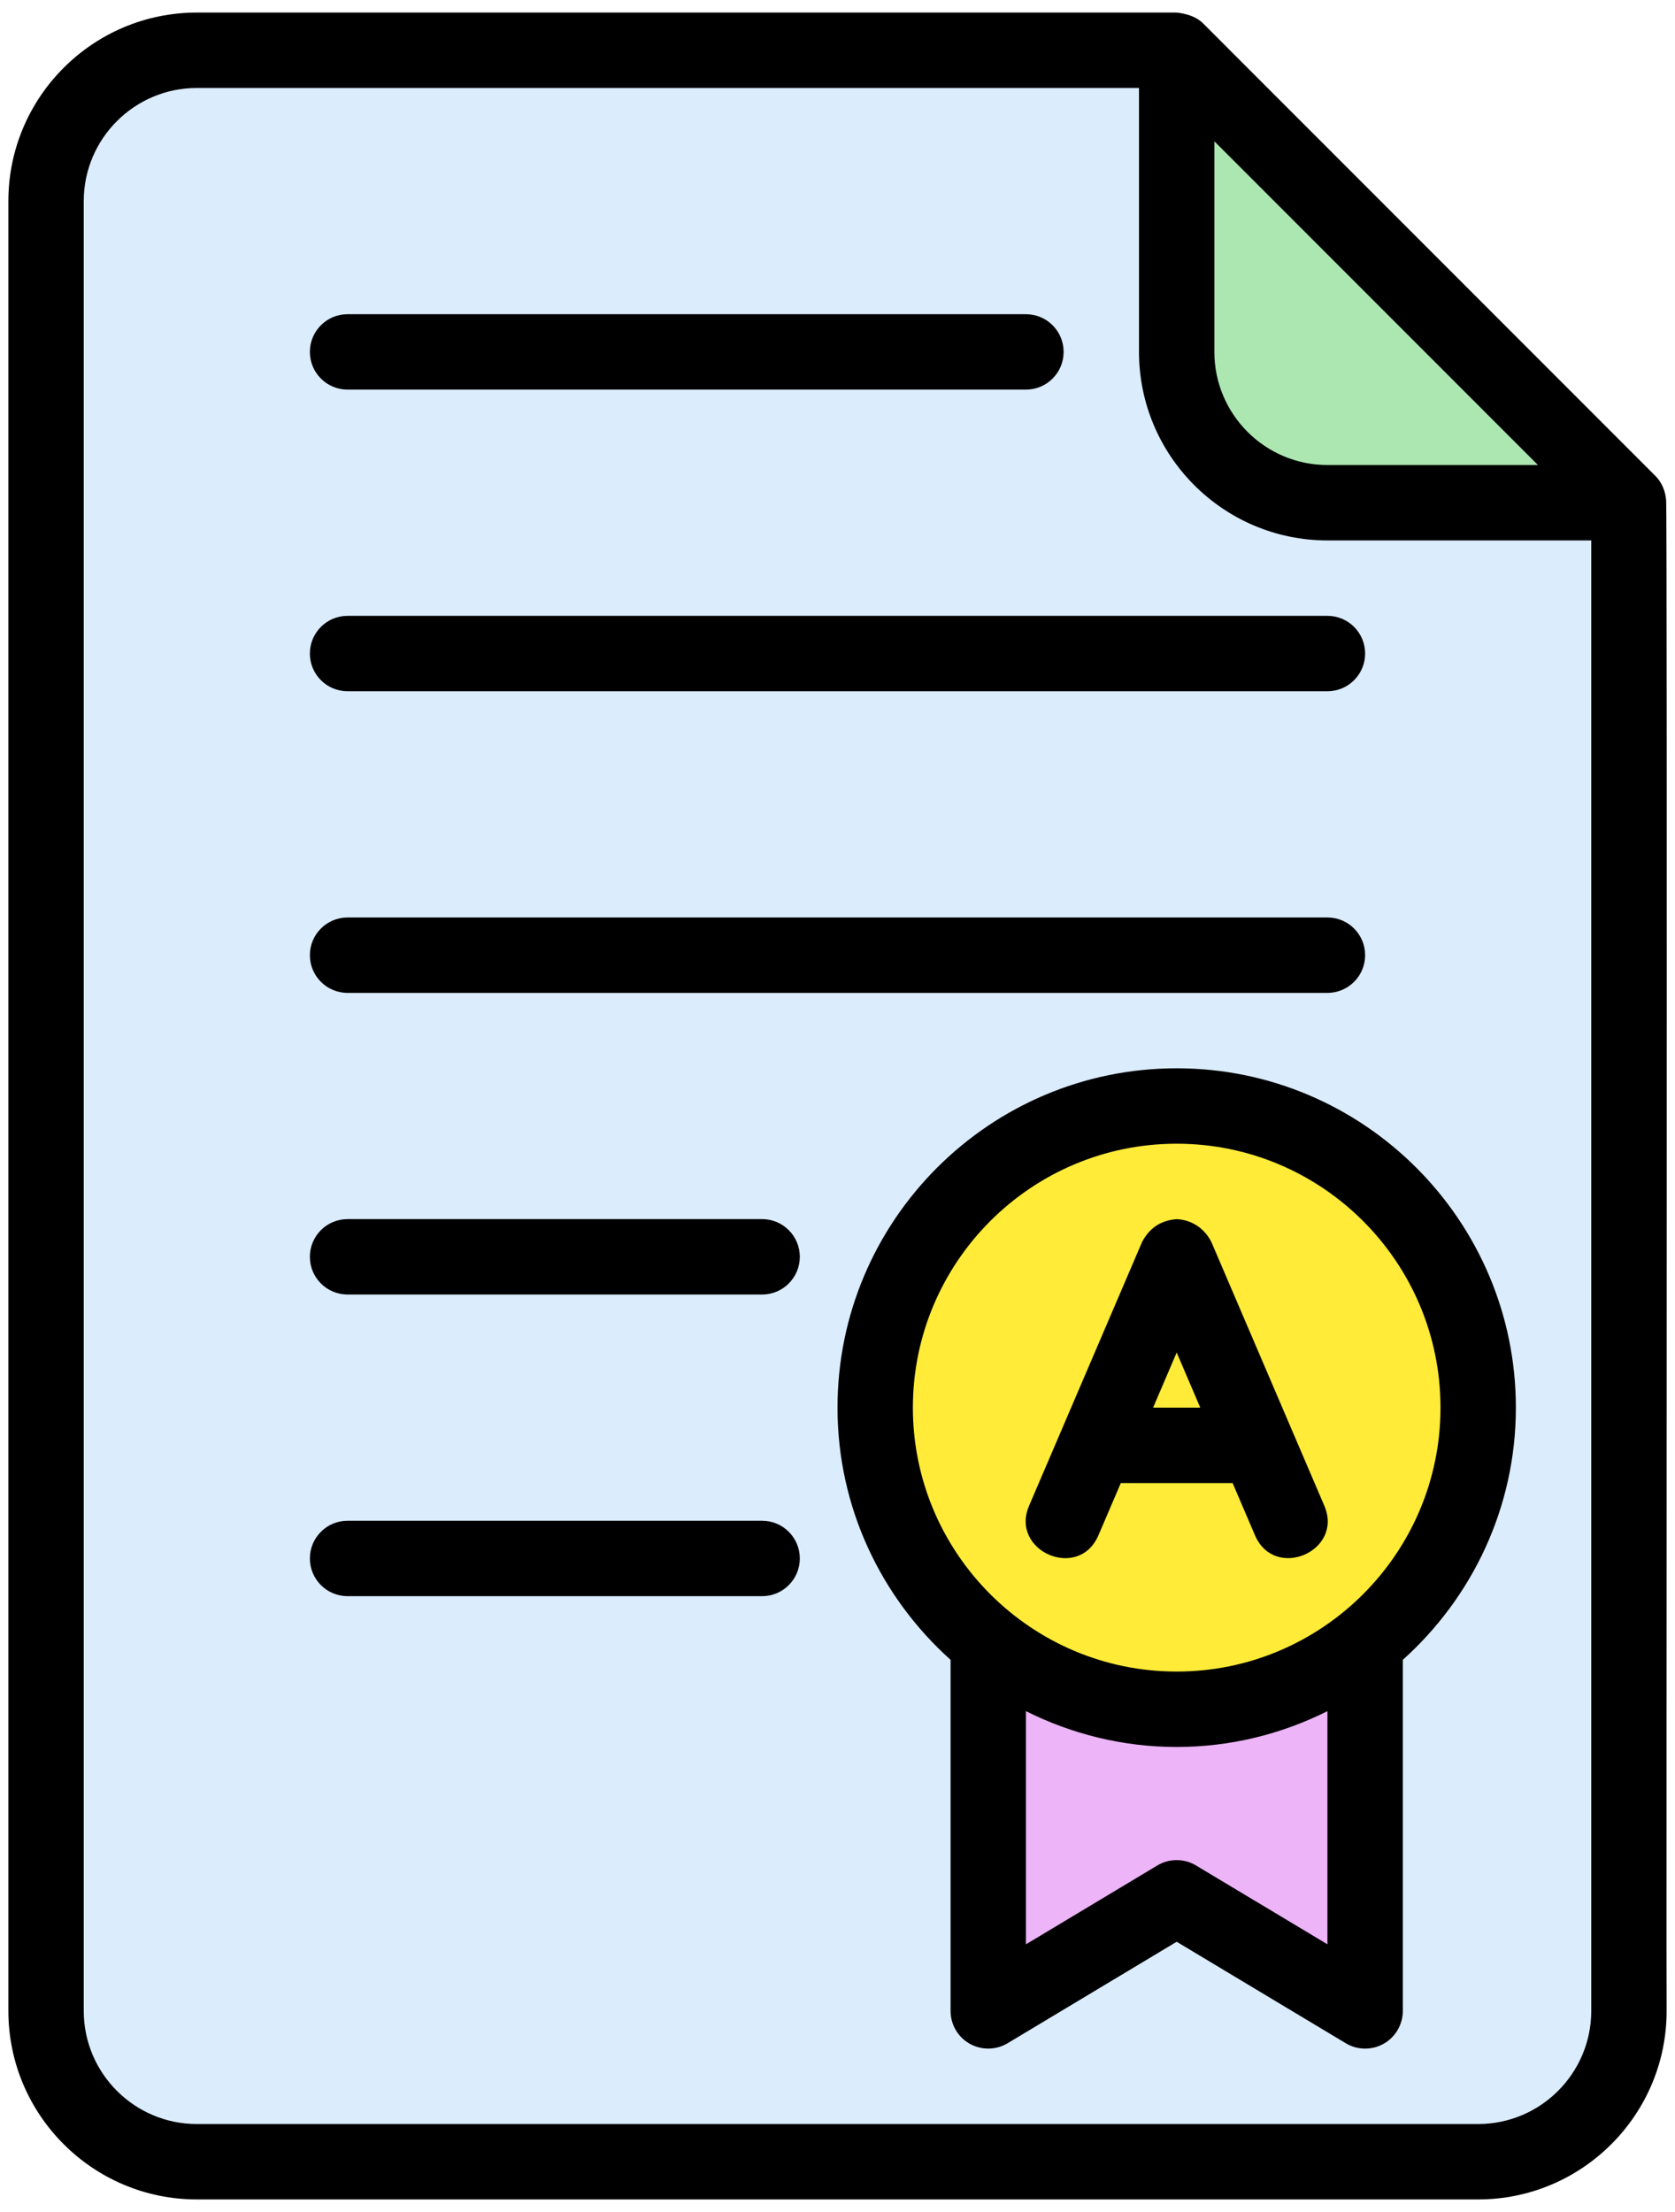 <svg width="50" height="66" viewBox="0 0 50 66" fill="none" xmlns="http://www.w3.org/2000/svg">
<path d="M48.625 15V60C48.625 62.485 46.61 64.5 44.125 64.5H5.875C3.39 64.5 1.375 62.485 1.375 60V6C1.375 3.515 3.39 1.5 5.875 1.5H35.125L48.625 15Z" fill="#DBECFD"/>
<path d="M39.625 15H48.625L35.125 1.5V10.5C35.125 12.985 37.14 15 39.625 15Z" fill="#ACE7B1"/>
<path d="M29.5 49.025V60L35.125 56.625L40.75 60V49.025H29.5Z" fill="#EDB4F8"/>
<path d="M35.125 51C40.096 51 44.125 46.971 44.125 42C44.125 37.029 40.096 33 35.125 33C30.154 33 26.125 37.029 26.125 42C26.125 46.971 30.154 51 35.125 51Z" fill="#FFEB38"/>
<path d="M23.875 46.5C23.875 47.121 23.372 47.625 22.75 47.625H10.375C9.753 47.625 9.25 47.121 9.25 46.5C9.25 45.879 9.753 45.375 10.375 45.375H22.75C23.372 45.375 23.875 45.879 23.875 46.5ZM10.375 29.625H39.625C40.247 29.625 40.75 29.121 40.75 28.5C40.75 27.879 40.247 27.375 39.625 27.375H10.375C9.753 27.375 9.25 27.879 9.25 28.5C9.25 29.121 9.753 29.625 10.375 29.625ZM10.375 20.625H39.625C40.247 20.625 40.75 20.121 40.75 19.5C40.75 18.879 40.247 18.375 39.625 18.375H10.375C9.753 18.375 9.25 18.879 9.25 19.5C9.25 20.121 9.753 20.625 10.375 20.625ZM10.375 11.625H30.625C31.247 11.625 31.75 11.121 31.75 10.5C31.75 9.879 31.247 9.375 30.625 9.375H10.375C9.753 9.375 9.25 9.879 9.25 10.5C9.25 11.121 9.753 11.625 10.375 11.625ZM49.75 60C49.75 63.102 47.227 65.625 44.125 65.625H5.875C2.773 65.625 0.25 63.102 0.25 60V6C0.25 2.898 2.773 0.375 5.875 0.375H35.125C35.415 0.408 35.708 0.49 35.922 0.706L49.419 14.204C49.611 14.4 49.716 14.66 49.735 14.931C49.776 14.99 49.736 59.931 49.75 60ZM36.25 10.5C36.25 12.361 37.764 13.875 39.625 13.875H45.909L36.25 4.216V10.5ZM47.5 60V16.125H39.625C36.523 16.125 34 13.602 34 10.5V2.625H5.875C4.014 2.625 2.5 4.139 2.5 6V60C2.5 61.861 4.014 63.375 5.875 63.375H44.125C45.986 63.375 47.5 61.861 47.5 60ZM22.75 36.375H10.375C9.753 36.375 9.25 36.879 9.25 37.5C9.25 38.121 9.753 38.625 10.375 38.625H22.75C23.372 38.625 23.875 38.121 23.875 37.5C23.875 36.879 23.372 36.375 22.75 36.375ZM39.534 44.932C40.108 46.284 38.056 47.169 37.466 45.818L36.794 44.25H33.457L32.785 45.818C32.191 47.175 30.146 46.277 30.717 44.932L34.092 37.057C34.308 36.642 34.659 36.408 35.127 36.376C35.584 36.399 35.953 36.653 36.16 37.057L39.534 44.932ZM35.829 42L35.125 40.355L34.421 42H35.829ZM45.25 42C45.25 44.988 43.941 47.67 41.875 49.525V60C41.875 60.405 41.658 60.78 41.305 60.979C41.133 61.077 40.941 61.125 40.75 61.125C40.55 61.125 40.349 61.072 40.171 60.964L35.125 57.937L30.079 60.964C29.731 61.173 29.299 61.178 28.945 60.979C28.592 60.78 28.375 60.405 28.375 60V49.525C26.309 47.67 25 44.988 25 42C25 36.418 29.542 31.875 35.125 31.875C40.708 31.875 45.25 36.418 45.25 42ZM39.625 51.056C38.267 51.735 36.743 52.125 35.125 52.125C33.507 52.125 31.983 51.735 30.625 51.056V58.013L34.546 55.661C34.901 55.447 35.348 55.447 35.703 55.661L39.625 58.013V51.056ZM43 42C43 37.657 39.466 34.125 35.125 34.125C30.784 34.125 27.25 37.657 27.25 42C27.25 46.343 30.784 49.875 35.125 49.875C39.466 49.875 43 46.343 43 42Z" fill="black"/>
</svg>
